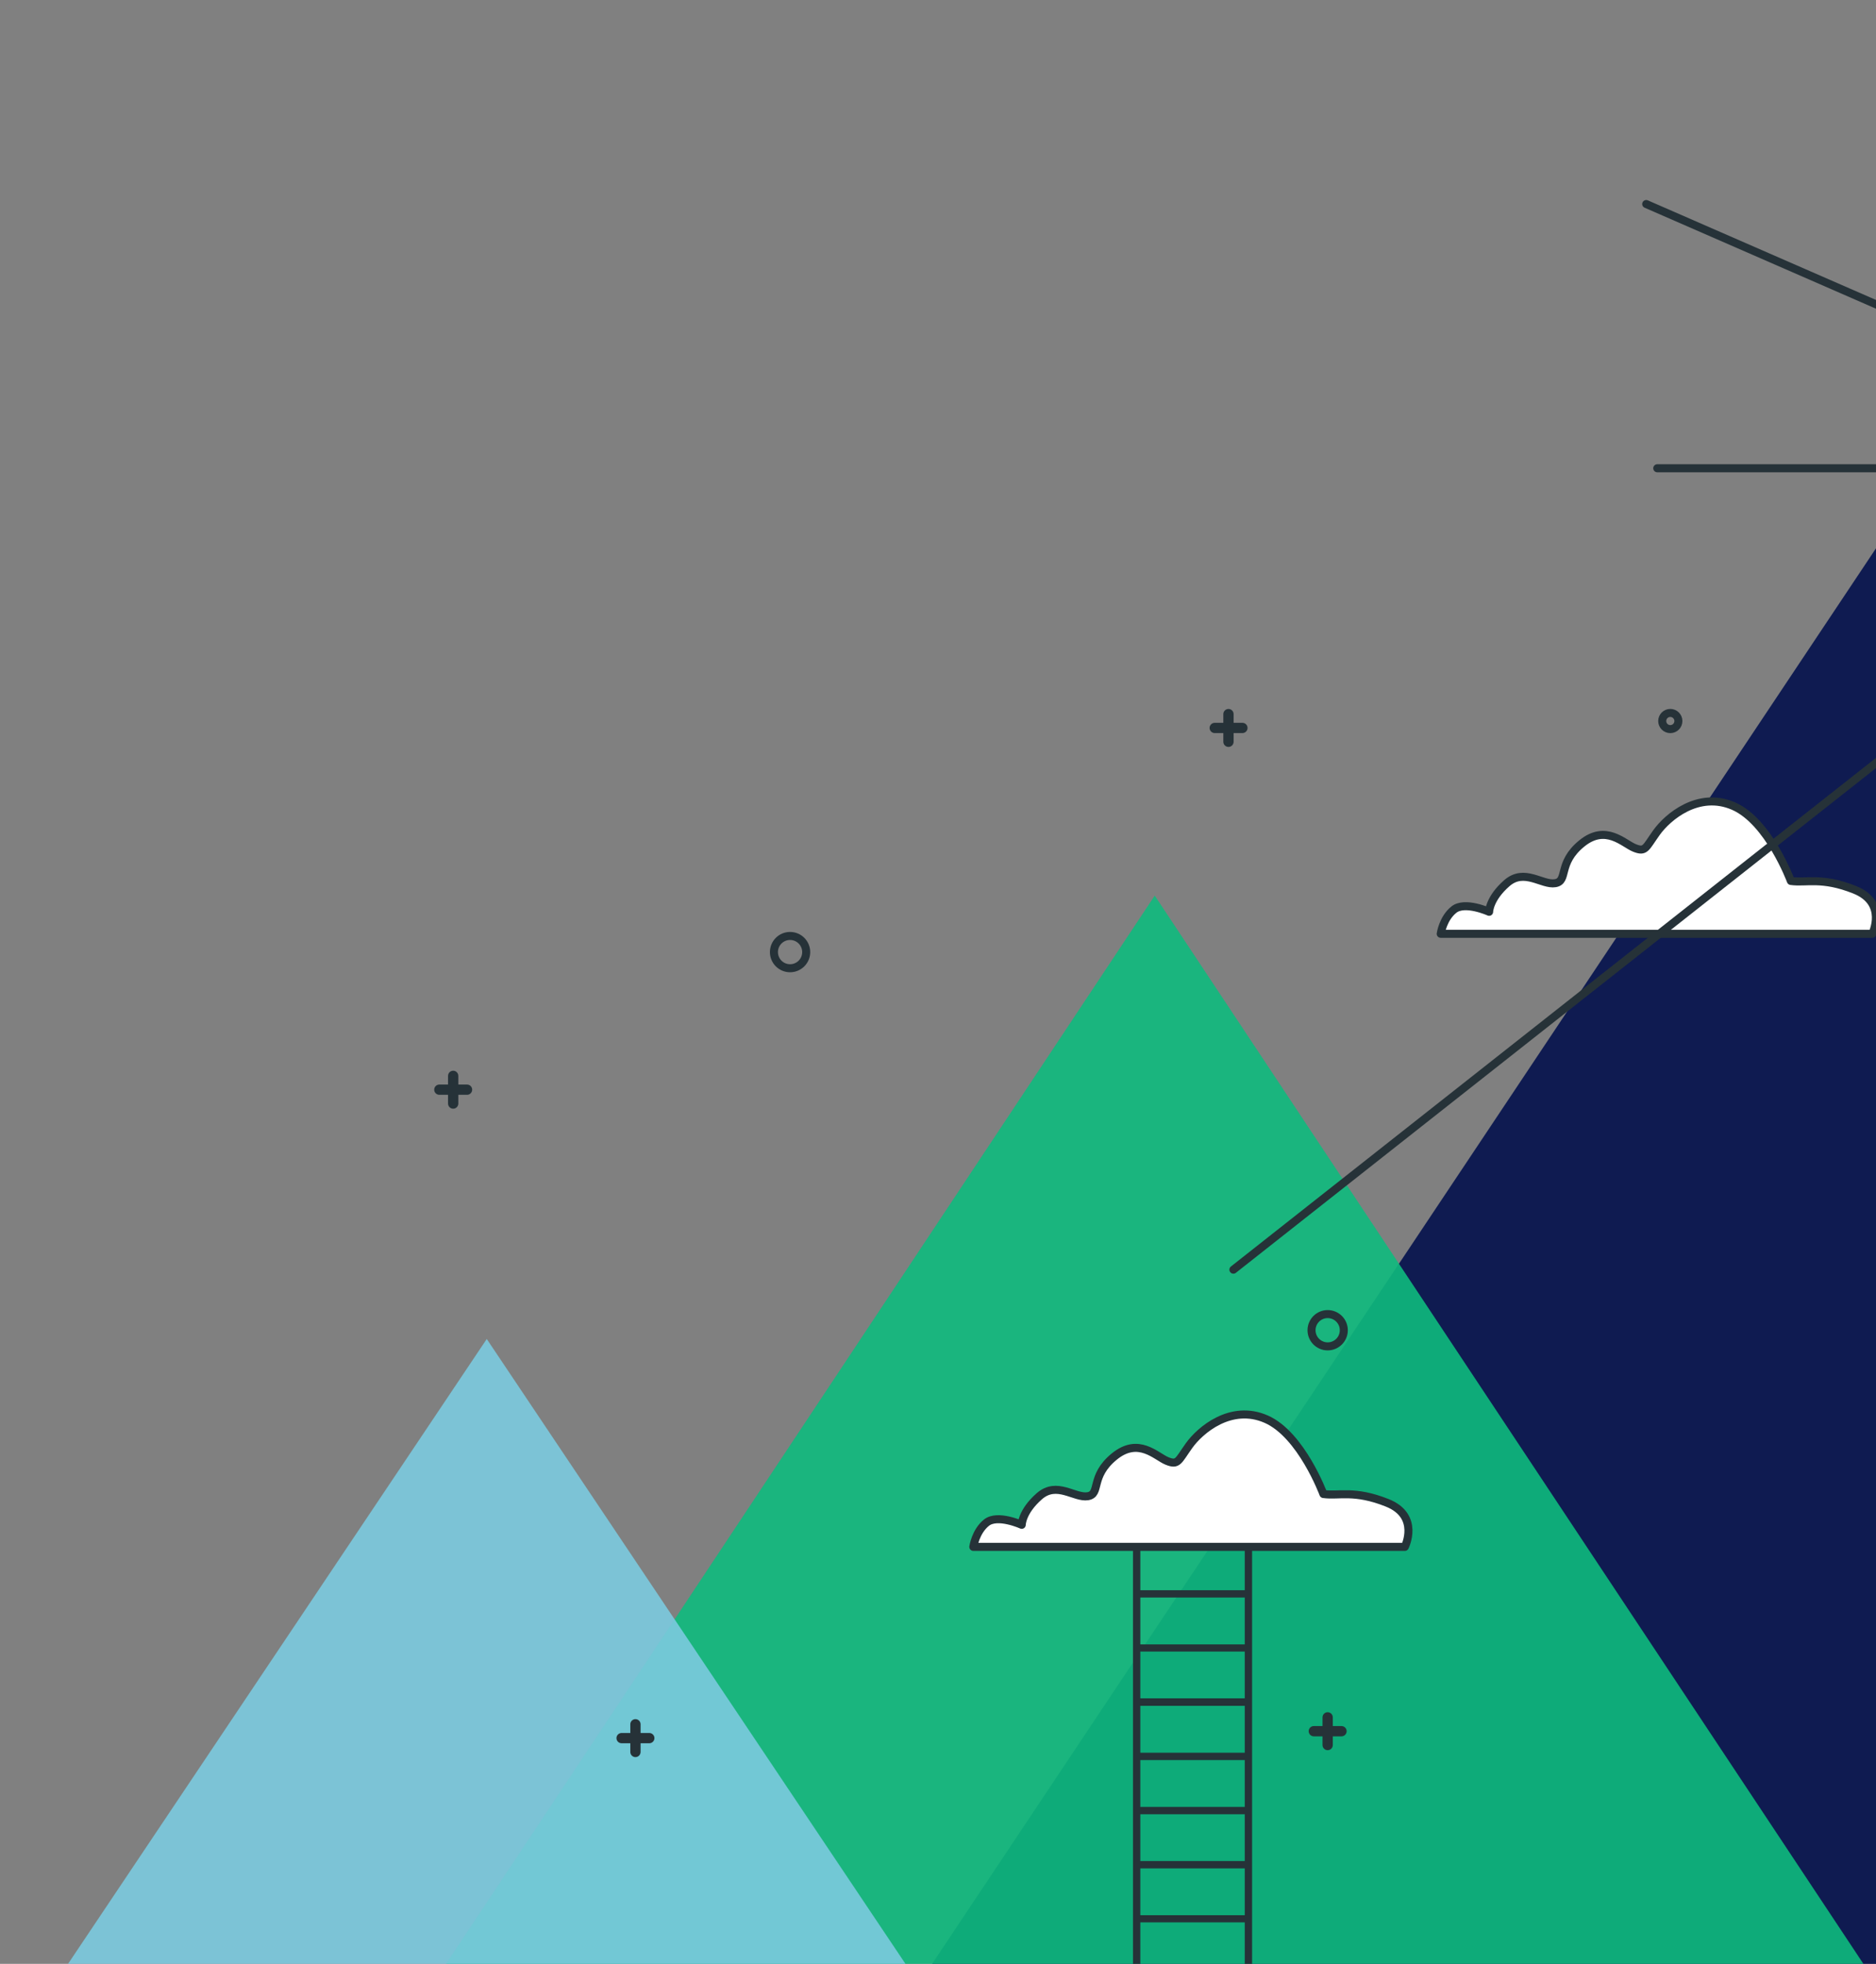 <svg width="321" height="336" viewBox="0 0 321 336" fill="none" xmlns="http://www.w3.org/2000/svg">
<rect x="0" y="0" width="321" height="336" fill="#808080" stroke="none"/>
<g clip-path="url(#clip0_157_160)">
<path d="M321.366 93.264L483.381 336.209H159.352L321.366 93.264Z" fill="#0F1B51"/>
<path opacity="0.9" d="M197.585 153.231L318.985 336.21H76.185L197.585 153.231Z" fill="#0FBB7E"/>
<path opacity="0.9" d="M83.288 229.088L155.418 336.722H11.159L83.288 229.088Z" fill="#7BCADF"/>
<path d="M226.444 255.614C226.444 255.614 222.674 245.441 216.647 242.802C210.619 240.164 205.348 244.69 203.465 247.323C201.583 249.956 201.577 250.718 199.695 249.962C197.813 249.205 194.828 245.793 190.654 249.211C186.479 252.629 188.396 255.614 186.133 255.989C183.87 256.365 180.856 253.351 177.842 255.989C174.828 258.628 174.828 260.885 174.828 260.885C174.828 260.885 170.688 259.003 168.8 260.51C166.912 262.017 166.543 264.656 166.543 264.656H240.382C240.382 264.656 243.021 259.378 237.368 257.121C231.716 254.863 229.083 255.989 226.444 255.614Z" fill="white" stroke="#263238" stroke-width="1.374" stroke-linecap="round" stroke-linejoin="round"/>
<path d="M306.431 150.725C306.431 150.725 302.661 140.558 296.633 137.919C290.605 135.281 285.334 139.801 283.446 142.44C281.558 145.078 281.564 145.829 279.682 145.078C277.799 144.328 274.786 140.933 270.64 144.322C266.495 147.711 268.377 150.725 266.119 151.106C263.862 151.487 260.842 148.468 257.828 151.106C254.814 153.745 254.803 156.002 254.803 156.002C254.803 156.002 250.663 154.12 248.775 155.627C246.887 157.134 246.518 159.766 246.518 159.766H320.368C320.368 159.766 323.007 154.489 317.354 152.232C311.702 149.974 309.069 151.106 306.431 150.725Z" fill="white" stroke="#263238" stroke-width="1.374" stroke-linecap="round" stroke-linejoin="round"/>
<path d="M210.202 127.794C209.969 127.794 209.745 127.701 209.58 127.536C209.415 127.371 209.322 127.147 209.322 126.914V122.176C209.322 121.943 209.415 121.719 209.58 121.554C209.745 121.39 209.969 121.297 210.202 121.297C210.435 121.297 210.659 121.39 210.824 121.554C210.989 121.719 211.081 121.943 211.081 122.176V126.92C211.08 127.152 210.986 127.374 210.822 127.538C210.657 127.702 210.434 127.794 210.202 127.794Z" fill="#263238"/>
<path d="M212.588 125.424H207.85C207.617 125.424 207.393 125.331 207.228 125.166C207.063 125.002 206.971 124.778 206.971 124.545C206.971 124.311 207.063 124.088 207.228 123.923C207.393 123.758 207.617 123.665 207.85 123.665H212.588C212.821 123.665 213.045 123.758 213.21 123.923C213.375 124.088 213.467 124.311 213.467 124.545C213.467 124.778 213.375 125.002 213.21 125.166C213.045 125.331 212.821 125.424 212.588 125.424Z" fill="#263238"/>
<path d="M77.544 189.688C77.31 189.688 77.087 189.595 76.922 189.431C76.757 189.266 76.664 189.042 76.664 188.809V184.071C76.664 183.838 76.757 183.614 76.922 183.449C77.087 183.284 77.31 183.191 77.544 183.191C77.777 183.191 78.001 183.284 78.165 183.449C78.33 183.614 78.423 183.838 78.423 184.071V188.809C78.423 189.042 78.33 189.266 78.165 189.431C78.001 189.595 77.777 189.688 77.544 189.688Z" fill="#263238"/>
<path d="M79.914 187.314H75.176C74.943 187.314 74.719 187.221 74.555 187.056C74.389 186.891 74.297 186.667 74.297 186.434C74.297 186.201 74.389 185.977 74.555 185.812C74.719 185.647 74.943 185.555 75.176 185.555H79.914C80.147 185.555 80.371 185.647 80.536 185.812C80.701 185.977 80.794 186.201 80.794 186.434C80.794 186.667 80.701 186.891 80.536 187.056C80.371 187.221 80.147 187.314 79.914 187.314Z" fill="#263238"/>
<path d="M227.174 299.442C226.941 299.442 226.717 299.349 226.553 299.184C226.388 299.02 226.295 298.796 226.295 298.563V293.825C226.295 293.592 226.388 293.368 226.553 293.203C226.717 293.038 226.941 292.945 227.174 292.945C227.408 292.945 227.631 293.038 227.796 293.203C227.961 293.368 228.054 293.592 228.054 293.825V298.563C228.054 298.796 227.961 299.02 227.796 299.184C227.631 299.349 227.408 299.442 227.174 299.442Z" fill="#263238"/>
<path d="M229.543 297.073H224.805C224.572 297.073 224.348 296.98 224.183 296.815C224.018 296.65 223.926 296.426 223.926 296.193C223.926 295.96 224.018 295.736 224.183 295.571C224.348 295.406 224.572 295.313 224.805 295.313H229.543C229.776 295.313 230 295.406 230.165 295.571C230.33 295.736 230.423 295.96 230.423 296.193C230.423 296.426 230.33 296.65 230.165 296.815C230 296.98 229.776 297.073 229.543 297.073Z" fill="#263238"/>
<path d="M108.731 300.626C108.498 300.626 108.274 300.533 108.109 300.368C107.944 300.203 107.852 299.979 107.852 299.746V295.008C107.852 294.775 107.944 294.551 108.109 294.387C108.274 294.222 108.498 294.129 108.731 294.129C108.964 294.129 109.188 294.222 109.353 294.387C109.518 294.551 109.611 294.775 109.611 295.008V299.746C109.611 299.979 109.518 300.203 109.353 300.368C109.188 300.533 108.964 300.626 108.731 300.626Z" fill="#263238"/>
<path d="M111.1 298.257H106.362C106.129 298.257 105.905 298.164 105.74 297.999C105.575 297.835 105.482 297.611 105.482 297.378C105.482 297.144 105.575 296.921 105.74 296.756C105.905 296.591 106.129 296.498 106.362 296.498H111.1C111.333 296.498 111.557 296.591 111.722 296.756C111.887 296.921 111.979 297.144 111.979 297.378C111.979 297.611 111.887 297.835 111.722 297.999C111.557 298.164 111.333 298.257 111.1 298.257Z" fill="#263238"/>
<path d="M227.176 230.353C228.701 230.353 229.937 229.116 229.937 227.591C229.937 226.066 228.701 224.829 227.176 224.829C225.651 224.829 224.414 226.066 224.414 227.591C224.414 229.116 225.651 230.353 227.176 230.353Z" stroke="#263238" stroke-width="1.374" stroke-linecap="round" stroke-linejoin="round"/>
<path d="M135.187 165.657C136.713 165.657 137.949 164.421 137.949 162.895C137.949 161.37 136.713 160.134 135.187 160.134C133.662 160.134 132.426 161.37 132.426 162.895C132.426 164.421 133.662 165.657 135.187 165.657Z" stroke="#263238" stroke-width="1.374" stroke-linecap="round" stroke-linejoin="round"/>
<path d="M285.804 124.745C286.568 124.745 287.187 124.126 287.187 123.361C287.187 122.597 286.568 121.978 285.804 121.978C285.039 121.978 284.42 122.597 284.42 123.361C284.42 124.126 285.039 124.745 285.804 124.745Z" stroke="#263238" stroke-width="1.374" stroke-linecap="round" stroke-linejoin="round"/>
<path d="M372.701 80.116H283.57" stroke="#263238" stroke-width="1.374" stroke-linecap="round" stroke-linejoin="round"/>
<path d="M365.207 71.362L281.682 34.908" stroke="#263238" stroke-width="1.374" stroke-linecap="round" stroke-linejoin="round"/>
<path d="M368.691 92.939L211.045 217.228" stroke="#263238" stroke-width="1.374" stroke-linecap="round" stroke-linejoin="round"/>
<path d="M213.611 264.505C213.446 264.505 213.287 264.571 213.171 264.688C213.054 264.805 212.988 264.963 212.988 265.128V272.067H195.12V265.097C195.12 265.014 195.104 264.932 195.072 264.856C195.04 264.78 194.993 264.71 194.934 264.652C194.875 264.594 194.805 264.549 194.728 264.518C194.651 264.487 194.569 264.472 194.486 264.474C194.404 264.472 194.323 264.487 194.246 264.518C194.17 264.549 194.101 264.595 194.043 264.653C193.985 264.711 193.939 264.78 193.908 264.857C193.877 264.933 193.862 265.015 193.863 265.097V337.065C193.862 337.148 193.877 337.23 193.908 337.307C193.938 337.384 193.984 337.453 194.042 337.512C194.1 337.571 194.169 337.618 194.246 337.65C194.322 337.682 194.404 337.699 194.486 337.699C194.57 337.699 194.652 337.682 194.729 337.65C194.806 337.619 194.876 337.572 194.934 337.513C194.993 337.454 195.04 337.384 195.072 337.308C195.104 337.231 195.12 337.148 195.12 337.065V328.902H212.988V337.065C212.976 337.154 212.984 337.245 213.01 337.331C213.037 337.418 213.081 337.497 213.14 337.565C213.2 337.633 213.273 337.687 213.355 337.724C213.437 337.761 213.526 337.78 213.616 337.78C213.706 337.78 213.796 337.761 213.878 337.724C213.96 337.687 214.033 337.633 214.092 337.565C214.152 337.497 214.196 337.418 214.222 337.331C214.249 337.245 214.256 337.154 214.245 337.065V265.097C214.236 264.935 214.166 264.783 214.048 264.673C213.929 264.562 213.773 264.502 213.611 264.505ZM195.12 291.857H212.988V299.872H195.12V291.857ZM195.12 301.128H212.988V309.144H195.12V301.128ZM212.988 290.568H195.12V282.563H212.988V290.568ZM195.12 310.4H212.988V318.405H195.12V310.4ZM212.988 273.323V281.338H195.12V273.323H212.988ZM195.12 327.677V319.662H212.988V327.677H195.12Z" fill="#263238"/>
</g>
<defs>
<clipPath id="clip0_157_160">
<rect width="321" height="336" fill="white"/>
</clipPath>
</defs>
</svg>

